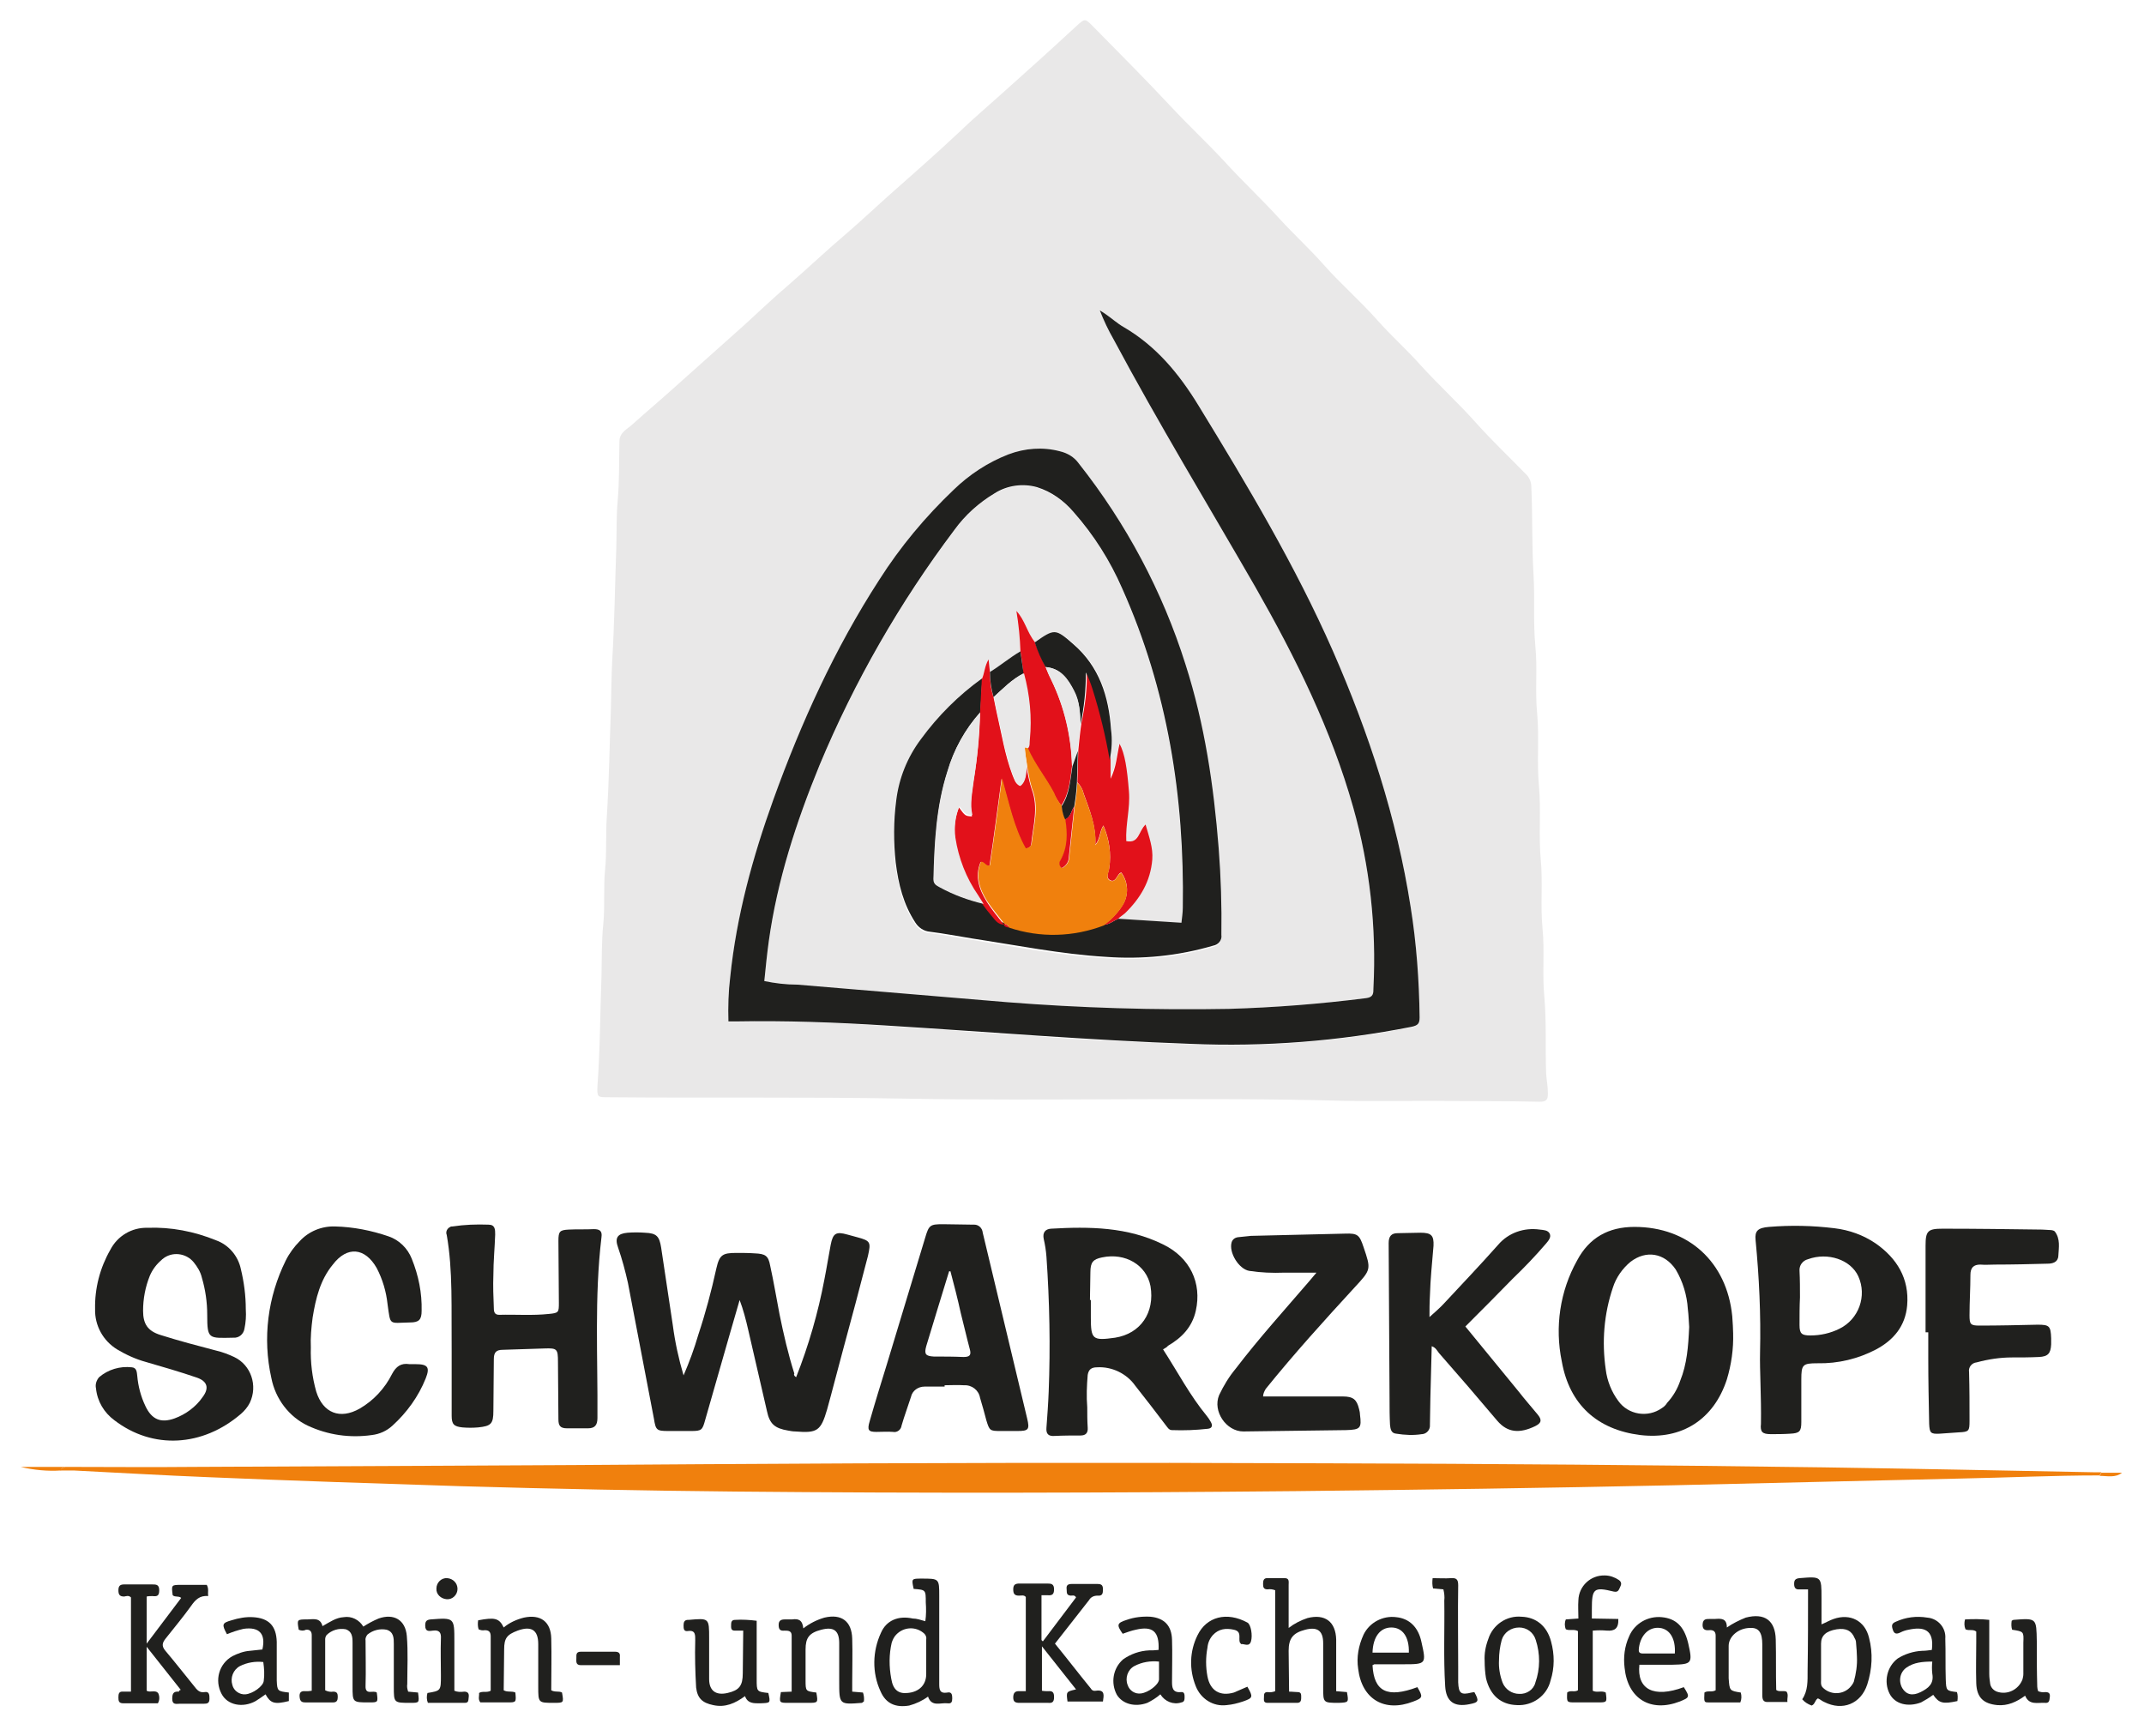 <svg xmlns="http://www.w3.org/2000/svg" xmlns:xlink="http://www.w3.org/1999/xlink" id="Layer_1" x="0px" y="0px" viewBox="0 0 478 387" style="enable-background:new 0 0 478 387;" xml:space="preserve"><style type="text/css">	.st0{fill-rule:evenodd;clip-rule:evenodd;fill:#E9E8E8;}	.st1{fill-rule:evenodd;clip-rule:evenodd;fill:#F0800D;}	.st2{fill-rule:evenodd;clip-rule:evenodd;fill:#20201E;}	.st3{fill-rule:evenodd;clip-rule:evenodd;fill:#E2111A;}</style><title>logo</title><path class="st0" d="M319.7,245.4c-6.6,0-13.2,0.1-19.8,0c-32.8-0.9-65.6,0.1-98.4-0.5c-22-0.4-43.9-0.1-65.9-0.3  c-2.4,0-2.5,0-2.4-2.5c0.6-8.2,0.6-16.4,0.9-24.6c0.1-3.8,0-7.7,0.4-11.5c0.4-4,0-8.1,0.4-12.1s0.1-8.1,0.4-12.1  c0.5-7.9,0.6-15.9,0.9-23.8c0.1-3.6,0.1-7.2,0.3-10.9c0.5-8.3,0.6-16.7,0.9-25c0.1-3.5,0-7,0.3-10.4c0.4-4.4,0.3-8.9,0.4-13.3  c0-2,1.7-2.7,2.9-3.8c3-2.7,6.1-5.3,9.1-8c5.3-4.7,10.6-9.5,15.9-14.2c3.2-2.9,6.3-5.9,9.6-8.7c4.5-3.9,8.8-8,13.3-11.8  c3-2.6,6-5.4,9-8.1c5.3-4.7,10.7-9.4,15.9-14.3c3-2.9,6.2-5.6,9.3-8.4c5.7-5.1,11.4-10.2,17-15.4c1.8-1.6,1.8-1.6,3.5,0.1  c5.8,5.9,11.7,11.8,17.4,17.9c3.9,4.2,8,8,11.9,12.2c4,4.4,8.4,8.5,12.4,12.9c3.2,3.5,6.7,6.7,9.8,10.2c3.8,4.3,8.2,8.1,12,12.4  c3.1,3.5,6.6,6.6,9.7,10.1c4,4.4,8.4,8.4,12.4,12.9c3.5,3.9,7.4,7.6,11.1,11.4c0.7,0.7,1.1,1.7,1.1,2.7c0.3,6.6,0.1,13.2,0.5,19.7  c0.3,5.3-0.1,10.6,0.4,15.8c0.5,5-0.1,10,0.4,15c0.5,5.4-0.1,10.8,0.4,16.2s-0.1,11,0.4,16.4c0.5,5.1-0.1,10.3,0.4,15.4  c0.5,5.1-0.1,10.1,0.4,15.2c0.5,5.7,0.2,11.4,0.4,17.1c0.1,1.5,0.4,3,0.4,4.5s-0.5,1.8-1.9,1.8C335.3,245.4,327.4,245.5,319.7,245.4  L319.7,245.4z M230.7,143.2c-1.6-2.1-2.2-4.9-4.1-6.9c0.5,3,0.8,6,0.9,9c-2.4,1.3-4.5,3.1-6.8,4.6c-0.1-0.9-0.2-1.7-0.3-2.8  c-0.9,1.4-0.9,3-1.5,4.3c-5.2,3.8-9.8,8.4-13.7,13.6c-3,4-4.9,8.8-5.5,13.8c-0.6,4.6-0.6,9.2-0.1,13.8c0.6,4.7,1.7,9.3,4.4,13.4  c0.7,1.1,1.9,1.9,3.2,2c3.1,0.4,6.2,1,9.4,1.5c9.9,1.6,19.7,3.5,29.8,4.1c8.1,0.6,16.2-0.2,24-2.5c1.2-0.2,2-1.2,1.8-2.4  c0.1-6.5-0.1-12.9-0.6-19.4c-1.1-13.9-3.1-27.7-7.4-41c-5.1-16.3-13.1-31.6-23.7-45c-1-1.4-2.5-2.3-4.2-2.7  c-3.8-0.9-7.8-0.7-11.5,0.7c-4.5,1.8-8.7,4.5-12.2,8c-6.4,6-12,12.7-16.6,20.1c-9.9,15.4-17.5,31.9-23.6,49  c-4.6,12.8-8.2,25.9-9.6,39.5c-0.4,3.3-0.5,6.6-0.4,9.9h1.6c11.1-0.2,22.3,0.1,33.4,0.9c22.7,1.5,45.3,3.4,68.1,4.1  c16.5,0.7,33-0.6,49.2-3.8c1.3-0.3,1.8-0.7,1.8-2.1c-0.1-8.2-0.7-16.5-2-24.6c-3-19.8-9.3-38.7-17.3-57c-8.4-19.2-19.1-37.1-30-54.9  c-4.4-7.1-9.4-13.2-16.7-17.5c-1.4-0.8-2.6-1.8-3.9-2.8c-0.5-0.3-1-0.6-1.4-0.9c0.9,2.2,1.9,4.4,3.1,6.5  c10,18.7,21.1,36.8,31.6,55.2c9,15.6,16.9,31.7,21.8,49.1c3.7,13.1,5.2,26.7,4.5,40.3c0,1.1,0,2-1.6,2.2  c-10.1,1.3-20.4,2.1-30.6,2.4c-16.5,0.4-33.1-0.1-49.6-1.4c-15.5-1.2-31.1-2.6-46.6-3.9c-2.5-0.1-4.9-0.4-7.4-0.8  c0.3-3.1,0.6-6,1-8.9c1.9-13.6,6.1-26.6,11.3-39.2c7.8-18.7,17.9-36.3,30.1-52.5c2.4-3.3,5.4-6.1,8.9-8.1c2.8-1.8,6.3-2.3,9.5-1.4  c3.2,1.1,6.1,3,8.2,5.6c4.5,5.1,8.1,10.8,10.8,17c10.1,22.7,13.8,46.6,13.5,71.2c0,1.1-0.2,2.1-0.3,3.3l-14.1-1  c0.5-0.4,0.9-0.8,1.4-1.2c3.3-3.4,5.7-7.2,6.1-12c0.2-2.6-0.8-5-1.5-7.8c-1.5,1.5-1.4,4.4-4.3,3.7c-0.2-3.7,0.9-7.3,0.6-11  c-0.4-5.1-0.9-8.5-2.1-10.7c-0.6,2.6-0.8,5.2-2,7.8v-4.3c0.5-2.2,0.5-4.5,0.3-6.8c-0.5-7.3-2.6-14-8.4-19  C235.3,140.1,235.1,140.1,230.7,143.2"></path><path class="st1" d="M14.5,327c9.6,0,19.2,0.1,28.8,0c37.7-0.2,75.4-0.3,113.1-0.6c46.4-0.3,92.8-0.4,139.3-0.2  c36.9,0.1,73.8,0.4,110.6,0.9c20.2,0.3,40.4,0.7,60.6,1.1c0.5,0,1.1,0,1.6,0l-0.4,0.7c-10.4,0-20.7,0.5-31.1,0.7  c-21.4,0.5-42.7,1-64.1,1.5c-27.9,0.6-55.9,1-83.8,1.3c-41.7,0.4-83.4,0.5-125.1,0.1c-20.5-0.2-40.9-0.6-61.4-1.2  c-18.7-0.6-37.3-1.2-56-2c-10.1-0.4-20.2-1-30.2-1.5c-1,0-1.9,0-2.9,0C13.5,327.1,14.2,327.3,14.5,327"></path><path class="st2" d="M177.5,307c2.8-7.1,4.9-14.4,6.3-21.8c0.5-2.5,0.9-5.1,1.4-7.7s1.2-3,3.7-2.3c0.7,0.2,1.4,0.4,2.2,0.6  c3,0.8,3.1,1.1,2.4,4.2c-1.8,7-3.7,14.1-5.6,21.1c-1.2,4.4-2.3,8.8-3.5,13.1c-1.4,4.8-2.2,5.3-7.1,4.9c-0.5,0-1.1-0.1-1.6-0.2  c-3-0.5-4.1-1.5-4.7-4.3c-1.4-6.1-2.8-12.2-4.2-18.2c-0.5-2.2-1.1-4.5-1.9-6.6c-0.7,2.5-1.5,5.1-2.2,7.6c-1.8,6.4-3.7,12.8-5.5,19.2  c-0.6,2.2-0.8,2.4-3.1,2.4h-5.1c-2.6,0-2.8-0.2-3.2-2.7c-1.9-10.1-3.9-20.2-5.8-30.3c-0.6-2.7-1.3-5.3-2.2-7.9  c-0.8-2.2-0.1-3.1,2.1-3.3c1.3-0.1,2.6-0.1,3.9,0c2.6,0.1,3.2,0.8,3.6,3.3c0.9,5.8,1.7,11.5,2.6,17.3c0.5,3.8,1.3,7.5,2.4,11.2  c1.3-3,2.4-6,3.3-9.1c1.6-4.8,2.9-9.7,4-14.7c0.7-3.1,1.4-3.5,4.5-3.5c1.4,0,2.7,0,4.1,0.1c2.3,0.1,3,0.5,3.4,2.7  c0.8,3.6,1.4,7.3,2.1,10.9c0.9,4.4,1.9,8.8,3.3,13.2C176.9,306.4,177.1,306.8,177.5,307"></path><path class="st2" d="M259.3,300.8c3.3,5.1,6,10.3,9.8,14.9c0.3,0.4,0.6,0.8,0.8,1.2c0.5,0.8,0.4,1.5-0.6,1.6c-2.7,0.3-5.3,0.4-8,0.3  c-0.7,0-1-0.6-1.4-1.1c-2.2-2.9-4.5-5.9-6.8-8.8c-1.9-2.7-5.2-4.3-8.5-4.1c-1.3,0-1.9,0.5-2.1,1.7c-0.2,2.4-0.3,4.8-0.1,7.2  c0,1.5,0,3,0.1,4.5c0.1,1.2-0.4,1.8-1.6,1.8c-1.9,0-3.8,0-5.8,0.1c-1.4,0.1-1.9-0.5-1.8-1.8c0.2-2.7,0.4-5.4,0.5-8  c0.4-10.1,0.2-20.2-0.5-30.2c-0.1-1.3-0.3-2.6-0.6-3.9c-0.3-1.4,0.3-2.2,1.6-2.3c8.6-0.5,17.1-0.4,25,3.5c6,2.9,8.7,8.6,7.3,14.8  c-0.8,3.6-3.1,6-6.2,7.8C260.2,300.3,259.8,300.5,259.3,300.8 M243,289.8h0.2v3.9c0,4.9,0.4,5.2,5.4,4.5c5.7-0.9,8.9-5.6,7.9-11.5  c-0.9-4.7-5.6-7.5-10.8-6.4c-2,0.4-2.6,1.1-2.6,3.3S243,287.8,243,289.8"></path><path class="st2" d="M54.8,291.9c0.1,1.4,0,2.9-0.3,4.3c-0.2,1.2-1.2,2.1-2.5,2c-5.5,0.1-5.8,0.4-5.8-5.1c0-2.8-0.4-5.6-1.2-8.3  c-0.3-1.3-1-2.4-1.8-3.4c-1.7-2.1-4.9-2.5-7-0.7c-0.1,0-0.1,0.1-0.1,0.1c-1.2,1-2.1,2.2-2.7,3.6c-1,2.5-1.5,5.1-1.5,7.8  c0,2.9,1,4.5,3.9,5.4c4.1,1.3,8.3,2.4,12.5,3.5c1.3,0.3,2.6,0.8,3.9,1.4c3.8,1.8,5.3,6.4,3.5,10.2c-0.5,1-1.2,1.8-2,2.5  c-8.5,7.3-19.6,8-28.2,1.4c-2.3-1.7-3.8-4.2-4.1-7.1c-0.2-0.9,0.1-1.8,0.7-2.5c2-1.7,4.6-2.5,7.3-2.2c1.1,0.1,1.1,1.1,1.2,1.9  c0.2,2.3,0.8,4.6,1.8,6.7c1.4,3,3.4,3.9,6.5,2.8c2.5-0.9,4.8-2.6,6.3-4.8c1.5-2,1-3.5-1.3-4.3c-3.8-1.3-7.6-2.4-11.4-3.5  c-2.2-0.6-4.4-1.6-6.4-2.8c-3.1-1.9-5-5.3-4.9-9c-0.1-4.6,1.1-9.2,3.4-13.2c1.6-3.1,4.8-5,8.3-4.9c5.2-0.2,10.4,0.8,15.3,2.8  c2.8,1,4.9,3.5,5.5,6.4C54.4,285.8,54.8,288.8,54.8,291.9"></path><path class="st2" d="M100.7,302c-0.1-10.6,0.3-18.7-1.1-26.7c-0.3-0.7,0.1-1.5,0.8-1.8c0.1-0.1,0.3-0.1,0.5-0.1  c2.6-0.4,5.3-0.5,8-0.4c1.5,0,1.5,1.1,1.5,2.2c-0.1,3-0.4,6-0.4,9c-0.1,2.5,0,4.9,0.1,7.4c0,0.9,0.2,1.5,1.2,1.5  c3.7-0.1,7.4,0.2,11.1-0.2c2.2-0.2,2.2-0.4,2.2-2.5c0-4.6-0.1-9.2-0.1-13.8c0-2.1,0.3-2.4,2.3-2.5c1.9-0.1,3.7,0,5.6-0.1  c1.3,0,1.9,0.4,1.7,1.8c-1.6,13.4-0.8,26.9-0.9,40.3c0,1.6-0.6,2.3-2.1,2.3s-3.2,0-4.7,0s-1.9-0.6-1.9-2c0-4.2-0.1-8.5-0.1-12.8  c0-2.9-0.2-3.1-3-3c-3.1,0.1-6.2,0.2-9.3,0.3c-1.5,0-2,0.6-2,2.1c0,3.9-0.1,7.7-0.1,11.5c0,2.9-0.5,3.4-3.4,3.7  c-1.2,0.1-2.3,0.1-3.5,0c-1.9-0.2-2.4-0.7-2.4-2.6c0-5.5,0-11,0-14"></path><path class="st2" d="M386.4,297.2c0.1,3.5-0.4,7-1.4,10.3c-2.9,8.9-10,13.5-19.3,12.4c-9.6-1.2-15.8-6.8-17.5-16.4  c-1.6-7.7-0.4-15.7,3.4-22.5c2.7-5.1,7-7.5,12.8-7.5c12,0,20.6,7.8,21.8,19.9C386.3,294.9,386.4,296.3,386.4,297.2 M376.6,295.8  c-0.1-1-0.1-2.5-0.3-4c-0.2-3.1-1.1-6.1-2.7-8.8c-2.5-3.7-6.6-4.4-10.1-1.7c-1.8,1.5-3.2,3.5-3.9,5.7c-2,5.9-2.5,12.1-1.6,18.3  c0.3,2.5,1.3,5,2.8,7c2.2,3.1,6.6,3.8,9.7,1.6c0.5-0.3,0.9-0.7,1.2-1.2c1.3-1.4,2.3-3.1,2.9-4.9  C376.1,304.1,376.4,300.2,376.6,295.8"></path><path class="st2" d="M318.7,293.6c1.1-1,2.3-2,3.3-3.1c4-4.3,8.1-8.6,12-13c2.3-2.7,5.8-3.9,9.3-3.4c0.8,0.1,1.8,0.1,2.2,0.9  s-0.3,1.6-0.8,2.2c-2.4,2.8-4.9,5.4-7.5,7.9c-3.4,3.5-6.9,7-10.5,10.6l11.8,14.4c1.4,1.8,2.9,3.5,4.3,5.2c1,1.2,0.9,1.9-0.5,2.6  c-3.5,1.7-6.2,1.5-8.5-1.2c-4.3-5.1-8.6-10.1-13-15.1c-0.4-0.5-0.7-1.2-1.6-1.5c-0.1,3.9-0.2,7.7-0.3,11.5c0,2-0.1,4-0.1,6  c0.1,1.1-0.7,2-1.7,2.1c0,0,0,0-0.1,0c-1.9,0.3-3.8,0.2-5.7-0.1c-1.2-0.1-1.3-1.1-1.4-2c-0.1-1.9-0.1-3.7-0.1-5.5  c-0.1-11.7-0.1-23.3-0.2-35c0-1.5,0.6-2.2,2-2.2c1.7,0,3.4-0.1,5.1-0.1c2.4,0,3,0.6,2.9,2.9c-0.3,3.7-0.7,7.4-0.8,11.1  C318.7,290.5,318.7,292.1,318.7,293.6"></path><path class="st2" d="M210.6,309.1c-1.5,0-3,0-4.5,0c-1.4,0-2.7,0.9-3,2.3c-0.7,2.2-1.5,4.3-2.1,6.4c-0.1,0.9-1,1.6-1.9,1.4  c0,0,0,0,0,0c-1.2-0.1-2.5,0-3.7,0c-1.8,0-2.1-0.4-1.5-2.4c1.2-4.2,2.5-8.4,3.8-12.6c2.9-9.5,5.7-18.9,8.6-28.4  c0.8-2.7,1.1-2.9,3.9-2.9c2.3,0,4.5,0.1,6.8,0.1c1.1-0.1,2,0.7,2.1,1.8c3.3,13.8,6.6,27.6,9.9,41.4c0.6,2.5,0.3,2.8-2.2,2.8H223  c-2.3,0-2.4-0.1-3.1-2.4c-0.4-1.6-0.9-3.3-1.4-5c-0.3-1.7-1.8-2.9-3.6-2.8c-1.4-0.1-2.9,0-4.3,0L210.6,309.1z M211.9,283.4h-0.3  c-1.7,5.5-3.4,11.1-5.1,16.7c-0.5,1.8-0.1,2.2,1.7,2.3c2.2,0,4.4,0,6.6,0.1c1.4,0,1.8-0.4,1.4-1.8c-0.7-2.6-1.3-5.3-2-8  C213.5,289.5,212.7,286.4,211.9,283.4"></path><path class="st2" d="M392.4,301.5c0.2-8.4-0.2-16.8-1-25.1c-0.2-2,0.5-2.7,3-2.9c4.9-0.4,9.7-0.3,14.6,0.3c3.3,0.4,6.4,1.5,9.2,3.4  c4.7,3.3,7.5,7.8,7,13.8c-0.4,4.6-3,7.7-6.9,9.8c-4,2.1-8.5,3.2-13.1,3.1c-3.3,0-3.6,0.3-3.6,3.6c0,3.2,0,6.3,0,9.5  c0,2.1-0.4,2.5-2.5,2.6c-1.4,0.1-2.9,0.1-4.3,0.1c-1.9,0-2.4-0.5-2.2-2.3C392.7,311.3,392.3,305.4,392.4,301.5 M401.3,289.2  L401.3,289.2c-0.1,2-0.1,4.1-0.1,6.2c0,1.9,0.5,2.3,2.4,2.3c2.3,0,4.5-0.5,6.5-1.5c4.3-2.1,6.2-7.3,4.2-11.7  c-1.7-3.7-6.8-5.4-11.2-3.8c-1.2,0.3-2,1.4-1.9,2.6C401.3,285.2,401.3,287.2,401.3,289.2"></path><path class="st2" d="M69.3,300.4c-0.1,3.3,0.3,6.6,1.2,9.8c1.5,4.8,5.3,6.3,9.7,3.8c3.1-1.8,5.6-4.5,7.2-7.7c0.9-1.7,2-2.5,3.9-2.2  c0.5,0,1,0,1.4,0c2.7,0,3.2,0.7,2.2,3.2c-1.6,4-4.2,7.6-7.4,10.5c-1.3,1.2-2.9,1.9-4.6,2.1c-4.9,0.7-9.8,0-14.3-2.1  c-4.2-2-7.2-6-8.1-10.6c-2-8.9-0.8-18.1,3.2-26.2c0.8-1.6,1.9-3.1,3.1-4.3c2-2.2,4.9-3.4,7.9-3.3c4.1,0.1,8.1,0.9,11.9,2.2  c2.4,0.8,4.3,2.7,5.2,5c1.5,3.7,2.3,7.6,2.2,11.6c0,2-0.6,2.6-2.6,2.6c-4.8,0.1-4.3,0.8-5-4.1c-0.3-2.8-1.1-5.5-2.4-8  c-2.6-4.6-6.6-5-9.8-0.8c-2.8,3.4-3.8,7.5-4.5,11.8C69.4,296,69.2,298.2,69.3,300.4"></path><path class="st2" d="M281.6,311.3h10.8c2.3,0,4.7,0,7,0s3.1,0.7,3.6,2.8c0.1,0.4,0.2,0.8,0.2,1.2c0.4,3.1,0.1,3.4-3.1,3.5l-22.9,0.3  c-3.8,0-6.9-4.5-5.4-8.1c1-2.1,2.2-4.1,3.7-5.9c5.2-6.8,10.9-13.1,16.4-19.5l1.6-1.9c-2.6,0-4.9,0-7.2,0c-2.6,0.1-5.2,0-7.8-0.4  c-2.3-0.4-4.6-4.1-3.9-6.4c0.2-0.6,0.7-1,1.4-1.1c0.9-0.1,1.9-0.2,2.9-0.3c7-0.2,14-0.3,21-0.5c2.8-0.1,3.2,0.3,4.1,3  c1.7,5,1.7,5-2,9c-6.8,7.4-13.5,14.8-19.8,22.6C281.9,310.1,281.6,310.7,281.6,311.3"></path><path class="st2" d="M429.3,297c0-6.5,0-12.9,0-19.3c0-3.3,0.5-3.8,3.8-3.8c7.4,0,14.8,0.1,22.2,0.2c0.6,0,1.2,0.1,1.8,0.1  c0.3,0,0.8,0.1,1,0.3c1.3,1.7,0.9,3.6,0.8,5.5c-0.1,1.4-1.3,1.7-2.4,1.7c-3.9,0.1-7.8,0.2-11.7,0.2c-1.1,0-2.2,0.1-3.3,0  c-1.5,0-2.2,0.7-2.2,2.3c0,3-0.2,6-0.2,9c0,2,0.2,2.3,2.2,2.3c4.3,0,8.6-0.1,13-0.2c2.6,0,2.9,0.3,3,3c0,0.5,0,1,0,1.4  c-0.1,2-0.7,2.7-2.7,2.8s-4,0.1-6,0.1c-2.7,0-5.3,0.4-7.9,1.1c-1.1,0.1-1.9,1.1-1.7,2.2c0,0,0,0,0,0.1c0.1,3.6,0.1,7.1,0.1,10.7  c0,2.3-0.1,2.5-2.4,2.6c-1.4,0.1-2.9,0.2-4.3,0.3c-2,0.1-2.2-0.2-2.3-2.2c-0.1-4.9-0.2-9.8-0.2-14.6c0-1.9,0-3.8,0-5.8L429.3,297z"></path><path class="st2" d="M232.5,365.9l7.4-9.8c-0.3-0.6-0.8-0.4-1.2-0.4c-1.1-0.1-0.8-0.9-0.9-1.5c-0.1-0.8,0.3-1.1,1.1-1.1  c1.9,0,3.8,0,5.8,0c0.9,0,1.2,0.3,1.2,1.2s-0.1,1.5-1.2,1.4c-0.8,0-1.5,0.3-1.9,1c-2.5,3.2-5,6.4-7.6,9.7c2.7,3.3,5.3,6.7,8,10  c0.2,0.4,0.6,0.6,1.1,0.5c2.1-0.3,1.8,1,1.6,2.4H238c-0.3-2.2-0.3-2.2,1.9-2.7l-7.6-9.6v9.9c0.5,0.1,1,0.1,1.4,0.1  c1-0.1,1.3,0.3,1.3,1.3s-0.3,1.4-1.3,1.3c-2.1,0-4.3,0-6.4,0c-0.9,0-1.4-0.2-1.4-1.2s0.4-1.5,1.5-1.4c0.4,0,0.8,0,1.3,0v-21  c-0.4-0.5-1-0.3-1.5-0.3c-1,0-1.3-0.4-1.3-1.4s0.4-1.3,1.4-1.3c2.1,0,4.1,0,6.2,0c0.9,0,1.5,0.1,1.5,1.3s-0.5,1.4-1.5,1.3  c-0.4,0-0.9,0-1.3,0v10L232.5,365.9"></path><path class="st2" d="M40.3,376.7l-7.6-9.6v9.8c0.8,0.5,2-0.3,2.6,0.6c0.3,0.7,0.3,1.5-0.1,2.2c-2.5,0-5.1,0-7.7,0  c-1,0-1.1-0.5-1.1-1.3s0.1-1.4,1.1-1.3c0.5,0,1.1,0,1.7,0v-21c-0.5-0.5-1-0.3-1.5-0.2c-1,0-1.3-0.4-1.3-1.4s0.4-1.3,1.3-1.3  c2.1,0,4.1,0,6.2,0c0.9,0,1.6,0,1.6,1.3s-0.5,1.4-1.5,1.3c-0.4,0-0.9,0-1.3,0.1v10.5l7.7-10.2c-0.6-0.5-1.4-0.1-1.9-0.6  c-0.3-2.3-0.3-2.3,1.9-2.3h5.7c0.5,0.9,0.2,1.6,0.3,2.5c-1.9-0.2-2.9,0.9-3.8,2.2c-1.8,2.5-3.8,4.9-5.7,7.3  c-0.7,0.9-0.9,1.6-0.1,2.6c2.2,2.6,4.3,5.3,6.5,8c0.6,0.8,1.2,1.5,2.3,1.3s1.1,0.7,1.1,1.5c0,1-0.5,1.1-1.3,1.1c-1.8,0-3.6,0-5.3,0  c-0.8,0-1.7,0.3-1.7-1.1c0-1.2,0.3-1.7,1.5-1.6C39.9,376.9,40,376.8,40.3,376.7"></path><path class="st2" d="M66.6,363.3c-0.4-2.3-0.4-2.3,1.9-2.3c1.3,0,2.9-0.5,3.4,1.5c1.6-0.9,3-1.9,4.7-2c1.8-0.3,3.5,0.6,4.4,2.1  c1.1-0.7,2.2-1.3,3.4-1.8c3.4-1.2,6,0.3,6.3,3.9s0.1,7.1,0.1,10.7c-0.1,0.6,0,1.1,0.2,1.7l2.2,0.2c0.3,2.3,0.3,2.3-1.7,2.3  c-3.7,0-3.7,0-3.7-3.6c0-3.2,0-6.3,0-9.5c0-1.3,0-2.7-1.6-3.2c-1.5-0.3-3.1,0.1-4.3,1.1c-0.3,0.4-0.5,0.9-0.4,1.3  c0,3.4,0.1,6.7,0,10.1c-0.1,2.2,1.7,0.9,2.5,1.5c0.3,2.2,0.3,2.2-1.7,2.2c-3.7,0-3.7,0-3.7-3.6c0-3.2,0-6.5,0-9.7  c0-1.3-0.1-2.5-1.5-3c-1.6-0.3-3.2,0.2-4.3,1.3c-0.2,0.3-0.3,0.6-0.3,0.9v11.4c0.6,0.3,1.2,0.4,1.8,0.3c0.9,0,1,0.5,1,1.2  s-0.2,1.2-1,1.2c-2.1,0-4.1,0-6.2,0c-0.8,0-1.2-0.2-1.3-1.2s0.3-1.4,1.3-1.3c0.5,0,0.9,0,1.4-0.1c0-4.1,0-8.2,0-12.4  c0-0.8-0.4-1.3-1.3-1.2C67.6,363.6,67.1,363.5,66.6,363.3"></path><path class="st2" d="M206.3,361.4c0.2-1.4,0.2-2.8,0.1-4.2c0-2.8,0-2.8-2.7-3c-0.5-2.3-0.5-2.3,1.8-2.3c3.9,0,3.9,0,3.9,3.9  c0,6.5,0,12.9,0,19.4c0,1.3,0,2.4,1.8,2.1c1-0.2,1.1,0.5,1.1,1.3s-0.2,1.2-1,1.1c-1.6-0.2-3.6,0.9-4.4-1.5c-1.2,0.9-2.7,1.6-4.2,2  c-3,0.5-5.2-0.4-6.4-3.2c-1.9-4.1-1.8-8.9,0.1-13c1.2-2.8,3.9-3.9,7.1-3.2C204.4,360.8,205.2,361.1,206.3,361.4 M206.5,369.8  c0-1.4,0-2.9,0-4.3c0.1-0.5-0.1-1-0.4-1.3c-1.8-1.7-4.6-1.6-6.3,0.2c-0.5,0.5-0.8,1.2-1,1.8c-0.6,2.6-0.6,5.3-0.1,8  c0.4,2.5,1.6,3.4,3.6,3.2c2.6-0.2,4.2-1.8,4.2-4.2V369.8"></path><path class="st2" d="M287.4,377.1c0.8,0,1.3,0.1,1.9,0.1c0.8,0,0.8,0.5,0.8,1.1s0,1.3-0.9,1.3h-6.6c-1,0-0.8-0.7-0.8-1.3  s0-1.1,0.8-1.1c0.6,0.1,1.2,0,1.7-0.2v-22.5c-0.5-0.2-1.1-0.3-1.7-0.2c-0.9,0-1-0.5-1-1.2s0.1-1.3,0.9-1.3h3.9  c1.1,0,0.9,0.8,0.9,1.5v9.6c1.3-1,2.7-1.7,4.2-2.2c3.9-1,6.3,0.8,6.4,4.8c0,3.8,0,7.6,0,11.5l2.4,0.2c0.4,2.3,0.4,2.3-1.8,2.4  c-3.5,0-3.5,0-3.5-3.4s0-6.6,0-9.9c0-2.8-1.3-3.7-4-3s-3.7,1.9-3.7,4.7L287.4,377.1"></path><path class="st2" d="M403.1,354.3c-0.8,0-1.3,0-1.9,0c-0.9,0.1-1.2-0.4-1.2-1.2s0.2-1.2,1.2-1.3c4.9-0.4,4.9-0.4,4.9,4.4v5.9  c1-0.4,1.8-0.9,2.7-1.2c3.7-1.3,7,0.4,7.9,4.2c0.9,3.4,0.7,7-0.4,10.4c-1.4,4.3-5.5,6-9.6,3.9c-0.5-0.2-0.9-0.6-1.4-0.8  c-0.7,0.4-0.6,1.3-1.4,1.6c-0.8-0.3-1.5-0.7-2.1-1.4c1.3-1.9,1.2-4.1,1.2-6.3C403.1,366.5,403.1,360.6,403.1,354.3 M414,369.3  c0-0.7-0.1-1.9-0.2-3.1c0-0.3-0.1-0.7-0.3-1c-0.7-1.7-1.9-2.3-4-2c-2.4,0.4-3.5,1.4-3.5,3.2c0,2.7,0,5.5,0,8.2c0,0.5-0.1,1,0.3,1.5  c1.6,1.7,4.3,1.8,6,0.2c0.4-0.4,0.8-0.9,1-1.4C413.8,373.1,414.1,371.2,414,369.3"></path><path class="st2" d="M388.1,377.3c0.2,0.7,0.2,1.5-0.1,2.2c-2.3,0-4.7,0-7.1,0c-1,0-1-0.1-0.9-2.2c0.7-0.5,1.6,0,2.5-0.5  c0-4,0-8.1,0-12.2c0-1-0.6-1.3-1.5-1.2c-1,0.1-1.5-0.3-1.4-1.4s0.8-1.1,1.5-1.1c0.4,0,0.8,0,1.2,0c1.4-0.1,2.7-0.2,2.7,1.9  c1.3-0.9,2.7-1.6,4.2-2.2c4.2-1.1,6.6,0.6,6.7,4.9c0.1,3.7,0,7.4,0.1,11.1c0,0.1,0,0.1,0.1,0.2c0.7,0.4,1.5,0,2.2,0.3  c0.5,0.7,0.1,1.4,0.2,2.3c-1.5,0-2.9,0-4.2,0c-1.1,0.1-1.4-0.4-1.4-1.5c0-3.8,0-7.5,0-11.3c0-2.7-0.8-3.8-2.7-3.7  c-2.6,0-4.8,1.9-4.8,4c0,2.4,0,4.8,0,7.2C385.6,376.9,385.6,376.9,388.1,377.3"></path><path class="st2" d="M179.1,363c1.4-1.1,3-1.9,4.7-2.4c3.8-0.9,6.1,0.8,6.2,4.7c0.1,3.2,0,6.5,0,9.7v2.1l2.4,0.2  c0.2,0.6,0.3,1.3,0.2,2c-0.2,0.1-0.3,0.2-0.4,0.3c-5.1,0.4-5.1,0.4-5.1-4.8c0-2.8,0-5.6,0-8.5s-1.3-3.7-4-3s-3.5,1.8-3.5,4.4  c0,2.3,0,4.5,0,6.8c0,2.5,0,2.5,2.4,2.8c0.4,2.3,0.4,2.3-1.9,2.3h-4.3c-2.1,0-2.1,0-1.7-2.4l2.4-0.1c0-4.2,0-8.4,0-12.5  c0-1.1-0.8-1.1-1.6-1.1c-1,0.1-1.3-0.3-1.3-1.3s0.6-1.2,1.4-1.2c0.5,0,1.1,0,1.6,0C178,360.8,178.9,361.1,179.1,363"></path><path class="st2" d="M112.3,376.8c0.9,0.5,1.8,0.1,2.6,0.5c0.2,2.2,0.2,2.2-1.8,2.2h-6c-0.6-0.7-0.2-1.5-0.3-2.1  c0.8-0.5,1.7,0,2.6-0.5v-12.1c0-0.9-0.3-1.4-1.3-1.4c-0.5,0.1-1,0-1.4-0.2c-0.2-0.7-0.2-1.3-0.1-2c3.7-0.7,4.7-0.5,5.7,1.6  c1.3-1.1,2.9-1.8,4.5-2.2c3.7-0.8,6,0.9,6.1,4.6c0.1,3.9,0,7.8,0,11.6c0.9,0.5,1.7,0.1,2.4,0.5c0.4,2.3,0.4,2.3-1.8,2.3  c-3.5,0-3.5,0-3.5-3.6c0-3.2,0-6.3,0-9.5s-1.6-4.1-4.6-3c-2.4,0.9-3,1.7-3,4.2L112.3,376.8z"></path><path class="st2" d="M448.6,363.3c-0.2-0.6-0.2-1.3-0.1-2c0.2-0.1,0.3-0.2,0.4-0.2c5.2-0.4,5.1-0.4,5.2,4.8c0,3.4,0,6.7,0.1,10.1  c0,0.3,0.1,0.7,0.2,1c0.5,0.2,1.1,0.3,1.6,0.2c0.8,0,1.1,0.3,1,1.1s-0.1,1.4-1.1,1.3c-1.6-0.1-3.5,0.6-4.4-1.6  c-1.9,1.4-3.9,2.3-6.2,2.1c-3.1-0.3-4.6-1.7-4.7-4.9s0-6.2,0-9.3c0-0.8,0-1.5,0-2.2c-0.8-0.6-1.6-0.1-2.4-0.5  c-0.3-0.7-0.3-1.5-0.1-2.2c1.8-0.1,3.6-0.1,5.4,0.1c0,4.1,0,8,0,12c0,0.8,0.1,1.5,0.2,2.2c0.1,0.8,0.7,1.5,1.5,1.8  c2.3,0.8,4.8-0.4,5.7-2.7c0.1-0.4,0.2-0.8,0.2-1.2v-7C451.2,363.7,451.2,363.7,448.6,363.3"></path><path class="st2" d="M165.7,363.5c-0.8,0-1.3,0-1.9,0c-0.9,0-0.8-0.7-0.8-1.3s0.1-1.1,0.9-1.1c1.6-0.1,3.2,0,4.8,0.2  c0,4.4,0,8.7,0,13c0,2.8,0,2.8,2.6,3.1c0.5,2.3,0.5,2.2-1.8,2.3c-1.4,0-2.8,0.1-3.4-1.6c-2.2,1.6-4.4,2.6-7.1,2  c-2.4-0.5-3.5-1.5-3.8-3.9c-0.2-3.5-0.3-7-0.2-10.5c0-1.2,0.1-2.4-1.7-2.1c-0.9,0.1-0.9-0.6-0.9-1.3s0.2-1.2,1-1.2h0.2  c4.5-0.4,4.5-0.4,4.5,4.1c0,3,0,6,0,9.1c0,2.6,1.5,3.7,4.1,3.1s3.4-1.6,3.4-4.4L165.7,363.5"></path><path class="st2" d="M430.7,367.8c0.6-4.7-2-5.2-5.2-4.5c-0.6,0.1-1.2,0.3-1.8,0.6c-0.8,0.4-1.4,0.4-1.7-0.6  c-0.3-0.9-0.3-1.4,0.7-1.8c2.2-1,4.6-1.3,7-0.9c2.4,0.2,4.2,2.3,4,4.7c0.1,3,0,6,0.1,9c0.1,2.6,0.1,2.6,2.5,2.9  c0.2,0.6,0.2,1.3,0.1,2c-3.2,0.7-4.1,0.5-5.4-1.4c-0.9,0.7-1.8,1.2-2.7,1.7c-2.9,1.1-5.8,0.4-7-1.9c-1.4-2.7-0.6-6.1,1.8-7.9  c1.6-1,3.5-1.6,5.4-1.7C429.3,368,429.9,367.9,430.7,367.8 M430.8,370.4c-2.2,0-4.1,0.2-5.7,1.3c-1.5,1-1.9,3-1,4.6  c0.9,1.5,2.3,1.8,4.1,0.9s3-1.9,2.6-4.1C430.7,372.2,430.7,371.3,430.8,370.4"></path><path class="st2" d="M64.4,377.3v1.9c-3.2,0.8-4.1,0.5-5.2-1.5c-0.7,0.5-1.4,1-2.2,1.5c-2.9,1.6-6.3,0.9-7.6-1.6  c-1.6-3-0.6-6.7,2.4-8.4c1.2-0.6,2.5-1.1,3.9-1.2c0.9-0.1,1.9-0.2,2.8-0.3c0.8-3.5-0.7-5.1-4.2-4.6c-1.3,0.3-2.5,0.7-3.7,1.2  c-1.2-2.2-1.1-2.5,1-3.1c1.6-0.5,3.2-0.8,4.8-0.7c3.5,0.2,5.2,1.9,5.3,5.5c0,2.9,0,5.8,0,8.6C61.8,377,61.9,377,64.4,377.3   M58.7,370.5c-1.8-0.2-3.6,0.1-5.2,0.9c-1.5,0.8-2.2,2.6-1.7,4.2c0.3,1.3,1.6,2.2,2.9,2.1c1.6-0.1,4-1.8,4.1-3  C59,373.3,58.9,371.9,58.7,370.5"></path><path class="st2" d="M258.3,367.8c0.2-4.1-1.3-5.4-5.1-4.5c-1,0.2-2,0.6-2.9,0.9c-1.4-2-1.3-2.4,0.9-3.1c1.7-0.6,3.5-0.8,5.3-0.7  c3.1,0.3,4.7,2,4.8,5.1s0,6.2,0,9.3c0,1.2,0,2.6,2,2.4c0.8-0.1,0.8,0.6,0.8,1.1s0,1.1-0.7,1.2c-1.8,0.6-3.7-0.2-4.7-1.8  c-0.9,0.8-1.9,1.4-2.9,1.9c-2.7,1-5.5,0.3-6.8-1.8c-1.4-2.6-0.9-5.9,1.4-7.9c1.7-1.2,3.7-1.9,5.8-2  C256.8,367.9,257.5,367.9,258.3,367.8 M258.4,370.4c-1.9-0.2-3.8,0.1-5.5,1c-1.5,0.8-2.1,2.7-1.5,4.2c0.4,1.3,1.7,2.1,3,1.9  c1.6-0.2,3.9-1.9,4-3.1C258.4,373.2,258.4,371.8,258.4,370.4"></path><path class="st2" d="M306,371.2c0.3,5.9,3.3,7.4,10,4.9c1.3,2.2,1.2,2.4-0.9,3.2c-6.4,2.5-11.5-0.5-12.3-7.3  c-0.4-2.6,0.1-5.2,1.2-7.6c1.3-2.7,4.3-4.3,7.3-3.9c2.9,0.3,4.9,2.2,5.6,5.5c1.1,4.9,1.1,5-3.9,5h-6.6  C306.4,371,306.2,371.1,306,371.2 M314.1,368.4c0.1-3.5-1.4-5.6-3.9-5.6s-4.1,2.1-4.2,5.6H314.1z"></path><path class="st2" d="M375.4,376.1c1.4,2.2,1.3,2.3-0.9,3.2c-6.5,2.5-11.6-0.6-12.3-7.5c-0.3-2.4,0-4.8,1-7c1.2-2.9,4.2-4.6,7.3-4.3  c3.1,0.3,4.9,2,5.8,5.5c0,0.1,0.1,0.3,0.1,0.4c1,4.4,0.8,4.6-3.5,4.7h-7.4C364.9,376.6,368.7,378.6,375.4,376.1 M373.4,368.6  c0.2-3.3-1.1-5.4-3.3-5.7c-2.4-0.3-4.3,1.5-4.7,4.4c-0.1,0.8-0.1,1.3,0.9,1.3C368.6,368.6,371,368.6,373.4,368.6"></path><path class="st2" d="M331,370.3c-0.1-1.7,0.2-3.3,0.8-4.9c1-3.2,4.1-5.3,7.4-5c3.3,0.1,5.7,2.1,6.6,5.5c0.8,2.9,0.8,5.9-0.1,8.7  c-0.8,3.4-4,5.7-7.5,5.5c-3.6-0.1-6-2.2-6.9-6C331.1,372.9,331,371.6,331,370.3 M334.2,370.1c-0.1,1.7,0.2,3.4,0.8,5  c0.6,1.5,2.1,2.5,3.7,2.5c1.6,0.1,3.2-0.9,3.6-2.5c1.1-3.1,1.1-6.4,0.1-9.5c-0.5-1.7-2-2.8-3.7-2.8c-1.8,0-3.4,1.1-3.9,2.8  C334.4,367.1,334.2,368.6,334.2,370.1"></path><path class="st2" d="M360.8,360.9c0.1,2.2-0.9,2.7-2.5,2.6c-1.1-0.1-2.1-0.1-3.2,0v13.4c0.9,0.5,2-0.1,2.9,0.4  c0.3,2.2,0.3,2.2-1.8,2.2h-5c-1.9,0-1.9,0-1.8-2.2c0.7-0.6,1.6,0,2.4-0.5v-13.2c-0.9-0.5-1.8,0-2.7-0.4c-0.3-0.7-0.3-1.5,0-2.2  l2.8-0.2c0-1.4-0.1-2.8,0-4.1c0.1-3.1,2.7-5.6,5.9-5.5c1.1,0,2.2,0.4,3.1,1c0.7,0.5,0.6,1,0.3,1.6s-0.4,1.2-1.4,1  c-4.5-1.1-4.9-0.7-4.9,4v2L360.8,360.9z"></path><path class="st2" d="M278.1,376c1.3,2.3,1.3,2.5-1,3.3c-1.2,0.4-2.4,0.7-3.6,0.8c-3,0.4-5.8-1.4-6.9-4.2c-1.5-3.7-1.4-7.8,0.4-11.4  c2-4.1,6.5-5.3,11.1-2.8c0.8,0.4,1.2,2.9,0.8,4.2s-1.5,0.5-2.2,0.6c-0.1-0.1-0.2-0.3-0.3-0.4c-0.3-1,0.5-2.4-1.3-2.8  s-3.4-0.2-4.7,1.2c-0.7,0.8-1.1,1.7-1.2,2.8c-0.4,2.1-0.4,4.3,0,6.4c0.6,3.2,2.8,4.5,5.9,3.6C276.1,376.9,277.1,376.4,278.1,376"></path><path class="st2" d="M319.4,351.8c1.5,0,2.8,0.1,4.1,0s1.6,0.4,1.6,1.6c-0.1,6,0,12.1,0,18.1c0,1.2,0,2.3,0,3.5  c0.1,2.5,0.6,2.9,3,2.3c0.2,0,0.4-0.1,0.6-0.1c1.1,2,1,2.3-1.1,2.7c-3.4,0.7-5.2-0.6-5.4-4c-0.4-6.4-0.1-12.8-0.2-19.1  c0.1-0.8,0-1.7-0.2-2.5l-2.3-0.2C319.3,353.4,319.3,352.6,319.4,351.8"></path><path class="st2" d="M95.4,379.6c-0.3-0.7-0.3-1.5-0.1-2.2c3-0.5,3-0.5,3-3.9c0-2.7-0.1-5.5,0-8.2c0.1-1.4-0.4-2-1.8-1.8  c-0.8,0.1-1.7,0.3-1.7-1.1c0-0.9,0.2-1.3,1.2-1.4c5.3-0.4,5.3-0.4,5.3,4.9v11c0.7,0.3,1.4,0.3,2.2,0.2c0.8,0,1.1,0.4,1,1.2  s0,1.3-0.9,1.3h-8.3"></path><path class="st2" d="M138.2,371.2c-3.1,0-5.9,0-8.7,0c-1.2,0-1-0.9-1-1.6s-0.1-1.4,1-1.4c2.5,0,5.1,0,7.6,0c0.8,0,1.2,0.3,1.1,1.1  C138.2,369.8,138.2,370.4,138.2,371.2"></path><path class="st2" d="M102,354.2c0,1.3-1.1,2.4-2.4,2.3s-2.4-1.1-2.3-2.4c0-1.3,1.1-2.4,2.4-2.3c0,0,0,0,0,0  C101,351.9,102,352.9,102,354.2"></path><path class="st1" d="M14.5,327c-0.3,0.3-1,0.1-0.9,0.8c-3,0.2-6.1-0.1-9-0.8H14.5z"></path><path class="st1" d="M468.1,329c0.1-0.2,0.3-0.5,0.4-0.7h4.6C471.6,329.5,469.8,329,468.1,329"></path><path class="st2" d="M249.3,204.8l14.1,0.9c0.1-1.1,0.3-2.2,0.3-3.3c0.4-24.7-3.4-48.6-13.5-71.2c-2.7-6.2-6.3-11.9-10.8-17  c-2.2-2.6-5-4.6-8.2-5.6c-3.2-0.9-6.7-0.4-9.5,1.4c-3.5,2.1-6.5,4.8-8.9,8.1c-12.2,16.2-22.3,33.8-30.1,52.5  c-5.2,12.7-9.4,25.6-11.3,39.2c-0.4,2.9-0.7,5.9-1,8.9c2.4,0.5,4.9,0.8,7.4,0.8c15.5,1.3,31.1,2.6,46.6,3.9  c16.5,1.3,33.1,1.8,49.6,1.5c10.2-0.3,20.4-1.1,30.6-2.4c1.6-0.2,1.6-1.1,1.6-2.2c0.7-13.6-0.8-27.2-4.5-40.3  c-4.9-17.4-12.9-33.5-21.8-49.1c-10.6-18.4-21.6-36.5-31.6-55.2c-1.2-2.1-2.2-4.2-3.1-6.5c0.5,0.3,1,0.6,1.4,0.9  c1.3,0.9,2.5,2,3.9,2.8c7.2,4.2,12.3,10.3,16.7,17.5c10.9,17.8,21.6,35.7,30,54.8c8,18.3,14.2,37.1,17.3,57c1.3,8.1,1.9,16.4,2,24.6  c0,1.4-0.4,1.8-1.8,2.1c-16.2,3.2-32.7,4.5-49.2,3.8c-22.7-0.8-45.4-2.7-68.1-4.1c-11.1-0.7-22.2-1.1-33.4-0.9h-1.6  c-0.1-3.3,0-6.6,0.4-9.9c1.4-13.6,5-26.7,9.6-39.5c6.2-17.2,13.7-33.7,23.6-49c4.7-7.4,10.3-14.1,16.6-20.1  c3.5-3.4,7.6-6.1,12.2-7.9c3.7-1.4,7.7-1.7,11.5-0.7c1.7,0.4,3.2,1.3,4.2,2.7c10.6,13.4,18.7,28.6,23.8,44.8  c4.3,13.4,6.3,27.1,7.4,41c0.5,6.4,0.7,12.9,0.6,19.3c0.2,1.2-0.7,2.2-1.8,2.4c-7.8,2.3-15.9,3.1-24,2.5c-10-0.6-19.9-2.6-29.8-4.1  c-3.1-0.5-6.2-1.1-9.4-1.5c-1.3-0.1-2.5-0.9-3.2-2c-2.7-4.1-3.8-8.6-4.4-13.4c-0.5-4.6-0.5-9.2,0.1-13.8c0.6-5,2.5-9.7,5.5-13.7  c3.8-5.2,8.4-9.8,13.7-13.6c-0.1,2.5-0.3,5-0.4,7.5c-3.4,3.8-5.9,8.3-7.3,13.2c-2.5,7.8-2.9,15.9-3.1,24c0,1.1,0.6,1.4,1.4,1.8  c3.1,1.7,6.3,2.9,9.8,3.7c0.6,0.8,1.2,1.7,1.9,2.4c0.8,0.8,1.4,1.9,2.7,1.9v0c0,0.8,0.7,0.8,1.1,0.9c6.9,2.3,14.4,2.1,21.1-0.5  C247.3,206.1,248.2,205.3,249.3,204.8"></path><path class="st3" d="M249.3,204.8c-1.1,0.5-2,1.3-3.2,1.4c1.6-1.2,3-2.6,4.1-4.3c1.5-2.3,1.4-5.2-0.2-7.4c-0.1,0-0.3,0.1-0.4,0.2  c-0.6,0.6-1,2.1-2.1,1.5s-0.3-1.8-0.2-2.7c0.5-3.2,0-6.5-1.3-9.5c-0.9,1.4-0.7,3-1.8,4.3c0.2-4.2-1.3-7.8-2.6-11.4  c-0.2-0.9-0.7-1.8-1.4-2.5c0.1-2.4,0.1-4.7,0.2-7.1c0.2-2,0.4-4.1,0.7-6.1c0.8-3.8,1.3-7.6,1.2-11.5c0.6,1.2,1.1,2.5,1.5,3.8  c1.6,5.2,2.9,10.4,3.8,15.8v4.3c1.3-2.6,1.4-5.2,2-7.8c1.2,2.2,1.7,5.6,2.1,10.7c0.3,3.7-0.8,7.3-0.6,11c2.9,0.6,2.7-2.2,4.3-3.7  c0.8,2.8,1.7,5.2,1.5,7.8c-0.4,4.9-2.7,8.7-6.1,12C250.2,204.1,249.7,204.4,249.3,204.8"></path><path class="st3" d="M218.5,158.9c0.1-2.5,0.3-5,0.4-7.5c0.6-1.3,0.6-2.9,1.5-4.4c0.1,1.1,0.2,1.9,0.3,2.8c0,1.9,0.2,3.8,0.8,5.6  c0.2,1.1,0.5,2.3,0.7,3.4c1.1,4.7,1.8,9.4,3.5,13.9c0.4,0.9,0.6,2,1.7,2.5c1.4-1.1,1.2-2.8,1.5-4.3c0.2,1.7,0.6,3.4,1.1,5  c1.6,4.2,0.3,8.2-0.1,12.3c0,0.4-0.4,0.9-1.3,1c-2.7-4.8-3.7-10.2-5.3-15.6c-0.9,6.5-1.7,13-2.7,19.4c-0.9,0.3-1.2-0.9-2-0.8  c-1.3,3.2-0.3,6.1,1.4,8.8c1.1,1.8,2.5,3.4,3.8,5.1c-1.4,0-2-1.1-2.7-1.9c-0.7-0.8-1.3-1.6-1.9-2.4c-0.4-0.6-0.8-1.3-1.2-1.9  c-2.6-3.9-4.4-8.3-5.1-12.9c-0.3-2.4,0-4.8,0.9-7c1.4,1.9,1.4,1.9,2.9,2c-0.6-2.6,0-5.2,0.3-7.7  C217.9,169.1,218.4,164.1,218.5,158.9"></path><path class="st3" d="M227.5,145.2c-0.1-3-0.4-6-0.9-9c1.9,2,2.4,4.8,4.1,6.9c0.7,1.9,1.5,3.7,2.4,5.5c0.4,1,0.8,2,1.3,3  c2.9,6,4.5,12.5,4.6,19.2c-0.4,3-0.6,6.1-2.4,8.8c-0.7-0.9-1.3-1.9-1.8-3c-1.8-3.4-4.3-6.3-5.8-9.9c0.6-0.6,0.4-1.3,0.4-1.9  c0.4-4.9,0-9.9-1.3-14.7C228,148.5,227.8,146.9,227.5,145.2"></path><path class="st2" d="M233.1,148.7c-1-1.8-1.8-3.6-2.4-5.5c4.4-3.1,4.6-3.1,8.6,0.4c5.8,5,7.9,11.7,8.4,19c0.3,2.2,0.2,4.5-0.3,6.8  c-0.9-5.3-2.2-10.6-3.8-15.7c-0.4-1.3-0.9-2.6-1.5-3.8c0,3.9-0.4,7.8-1.2,11.6c-0.1-2.5-0.2-5-1.4-7.3  C238.1,151.3,236.5,149,233.1,148.7"></path><path class="st2" d="M227.5,145.2c0.2,1.6,0.5,3.3,0.7,4.9c-2.6,1.3-4.6,3.4-6.7,5.3c-0.5-1.8-0.8-3.7-0.8-5.6  C223,148.4,225.1,146.6,227.5,145.2"></path><path class="st1" d="M229.2,166.8c1.5,3.5,4,6.5,5.8,9.9c0.4,1.1,1,2.1,1.8,3c0,1,0.3,2.1,0.8,3c0.6,3.1,0.6,6.2-1.1,9.1  c-0.4,0.6-0.2,1.3,0.3,1.7c1-0.5,1.6-1.4,1.6-2.5c0.4-3.7,0.8-7.4,1.2-11.2c0.3-1.7,0.5-3.5,0.6-5.3c0.7,0.7,1.2,1.5,1.4,2.5  c1.3,3.6,2.9,7.2,2.6,11.4c1.2-1.3,0.9-2.9,1.8-4.3c1.3,3,1.8,6.3,1.3,9.5c-0.1,1-0.9,2.2,0.2,2.7s1.5-0.9,2.1-1.5  c0.1-0.1,0.2-0.1,0.4-0.2c1.6,2.2,1.7,5.1,0.2,7.4c-1.1,1.7-2.5,3.1-4.1,4.3c-6.8,2.6-14.2,2.8-21.1,0.5c-0.2-0.6-0.7-0.7-1.1-0.9  l0,0c-1.3-1.7-2.7-3.3-3.8-5c-1.7-2.7-2.7-5.6-1.4-8.8c0.8-0.1,1.1,1.1,2,0.8c1-6.4,1.8-12.9,2.7-19.4c1.6,5.4,2.6,10.8,5.3,15.6  c0.9-0.1,1.2-0.6,1.3-1c0.4-4.1,1.8-8.1,0.1-12.3c-0.5-1.6-0.8-3.3-1.1-5c-0.2-1.3-0.4-2.5-0.5-3.8  C228.3,166.2,228.9,166.8,229.2,166.8"></path><path class="st0" d="M218.5,158.9c-0.2,5.1-0.6,10.1-1.4,15.1c-0.3,2.6-0.9,5.1-0.3,7.7c-1.5-0.1-1.5-0.1-2.9-2  c-0.9,2.2-1.2,4.6-0.9,7c0.7,4.6,2.4,9,5.1,12.9c0.4,0.6,0.8,1.3,1.2,1.9c-3.4-0.8-6.7-2-9.8-3.7c-0.7-0.4-1.4-0.7-1.4-1.8  c0.2-8.1,0.6-16.2,3.1-24C212.6,167.2,215.1,162.7,218.5,158.9"></path><path class="st3" d="M223.8,205.9c0.5,0.2,1,0.3,1.1,0.9C224.5,206.6,223.8,206.7,223.8,205.9"></path><path class="st0" d="M233.1,148.7c3.4,0.3,5,2.6,6.4,5.3c1.2,2.3,1.3,4.8,1.4,7.3c-0.2,2-0.4,4.1-0.7,6.1c-0.4,1.1-0.8,2.3-1.2,3.4  c-0.2-6.6-1.7-13.2-4.6-19.2C233.9,150.7,233.5,149.7,233.1,148.7"></path><path class="st2" d="M239.1,170.8l1.2-3.4c-0.1,2.4-0.1,4.7-0.2,7.1c-0.1,1.8-0.3,3.5-0.6,5.3c-0.7,0.9-0.7,2.3-2,2.9  c-0.5-0.9-0.7-2-0.8-3C238.5,177,238.6,173.8,239.1,170.8"></path><path class="st0" d="M229.2,166.8c-0.3,0-0.8-0.6-0.7,0.3c0.1,1.3,0.4,2.5,0.5,3.8c-0.3,1.5-0.1,3.2-1.5,4.3  c-1.1-0.5-1.3-1.6-1.7-2.5c-1.7-4.5-2.4-9.2-3.5-13.9c-0.3-1.1-0.5-2.3-0.7-3.4c2.1-1.9,4.1-4,6.7-5.3c1.3,4.8,1.8,9.8,1.3,14.8  C229.5,165.5,229.7,166.3,229.2,166.8"></path><path class="st3" d="M237.5,182.6c1.3-0.5,1.3-1.9,2-2.8c-0.4,3.7-0.8,7.4-1.2,11.2c0,1.1-0.6,2-1.6,2.5c-0.5-0.4-0.7-1.1-0.3-1.7  C238.1,188.8,238,185.7,237.5,182.6"></path></svg>